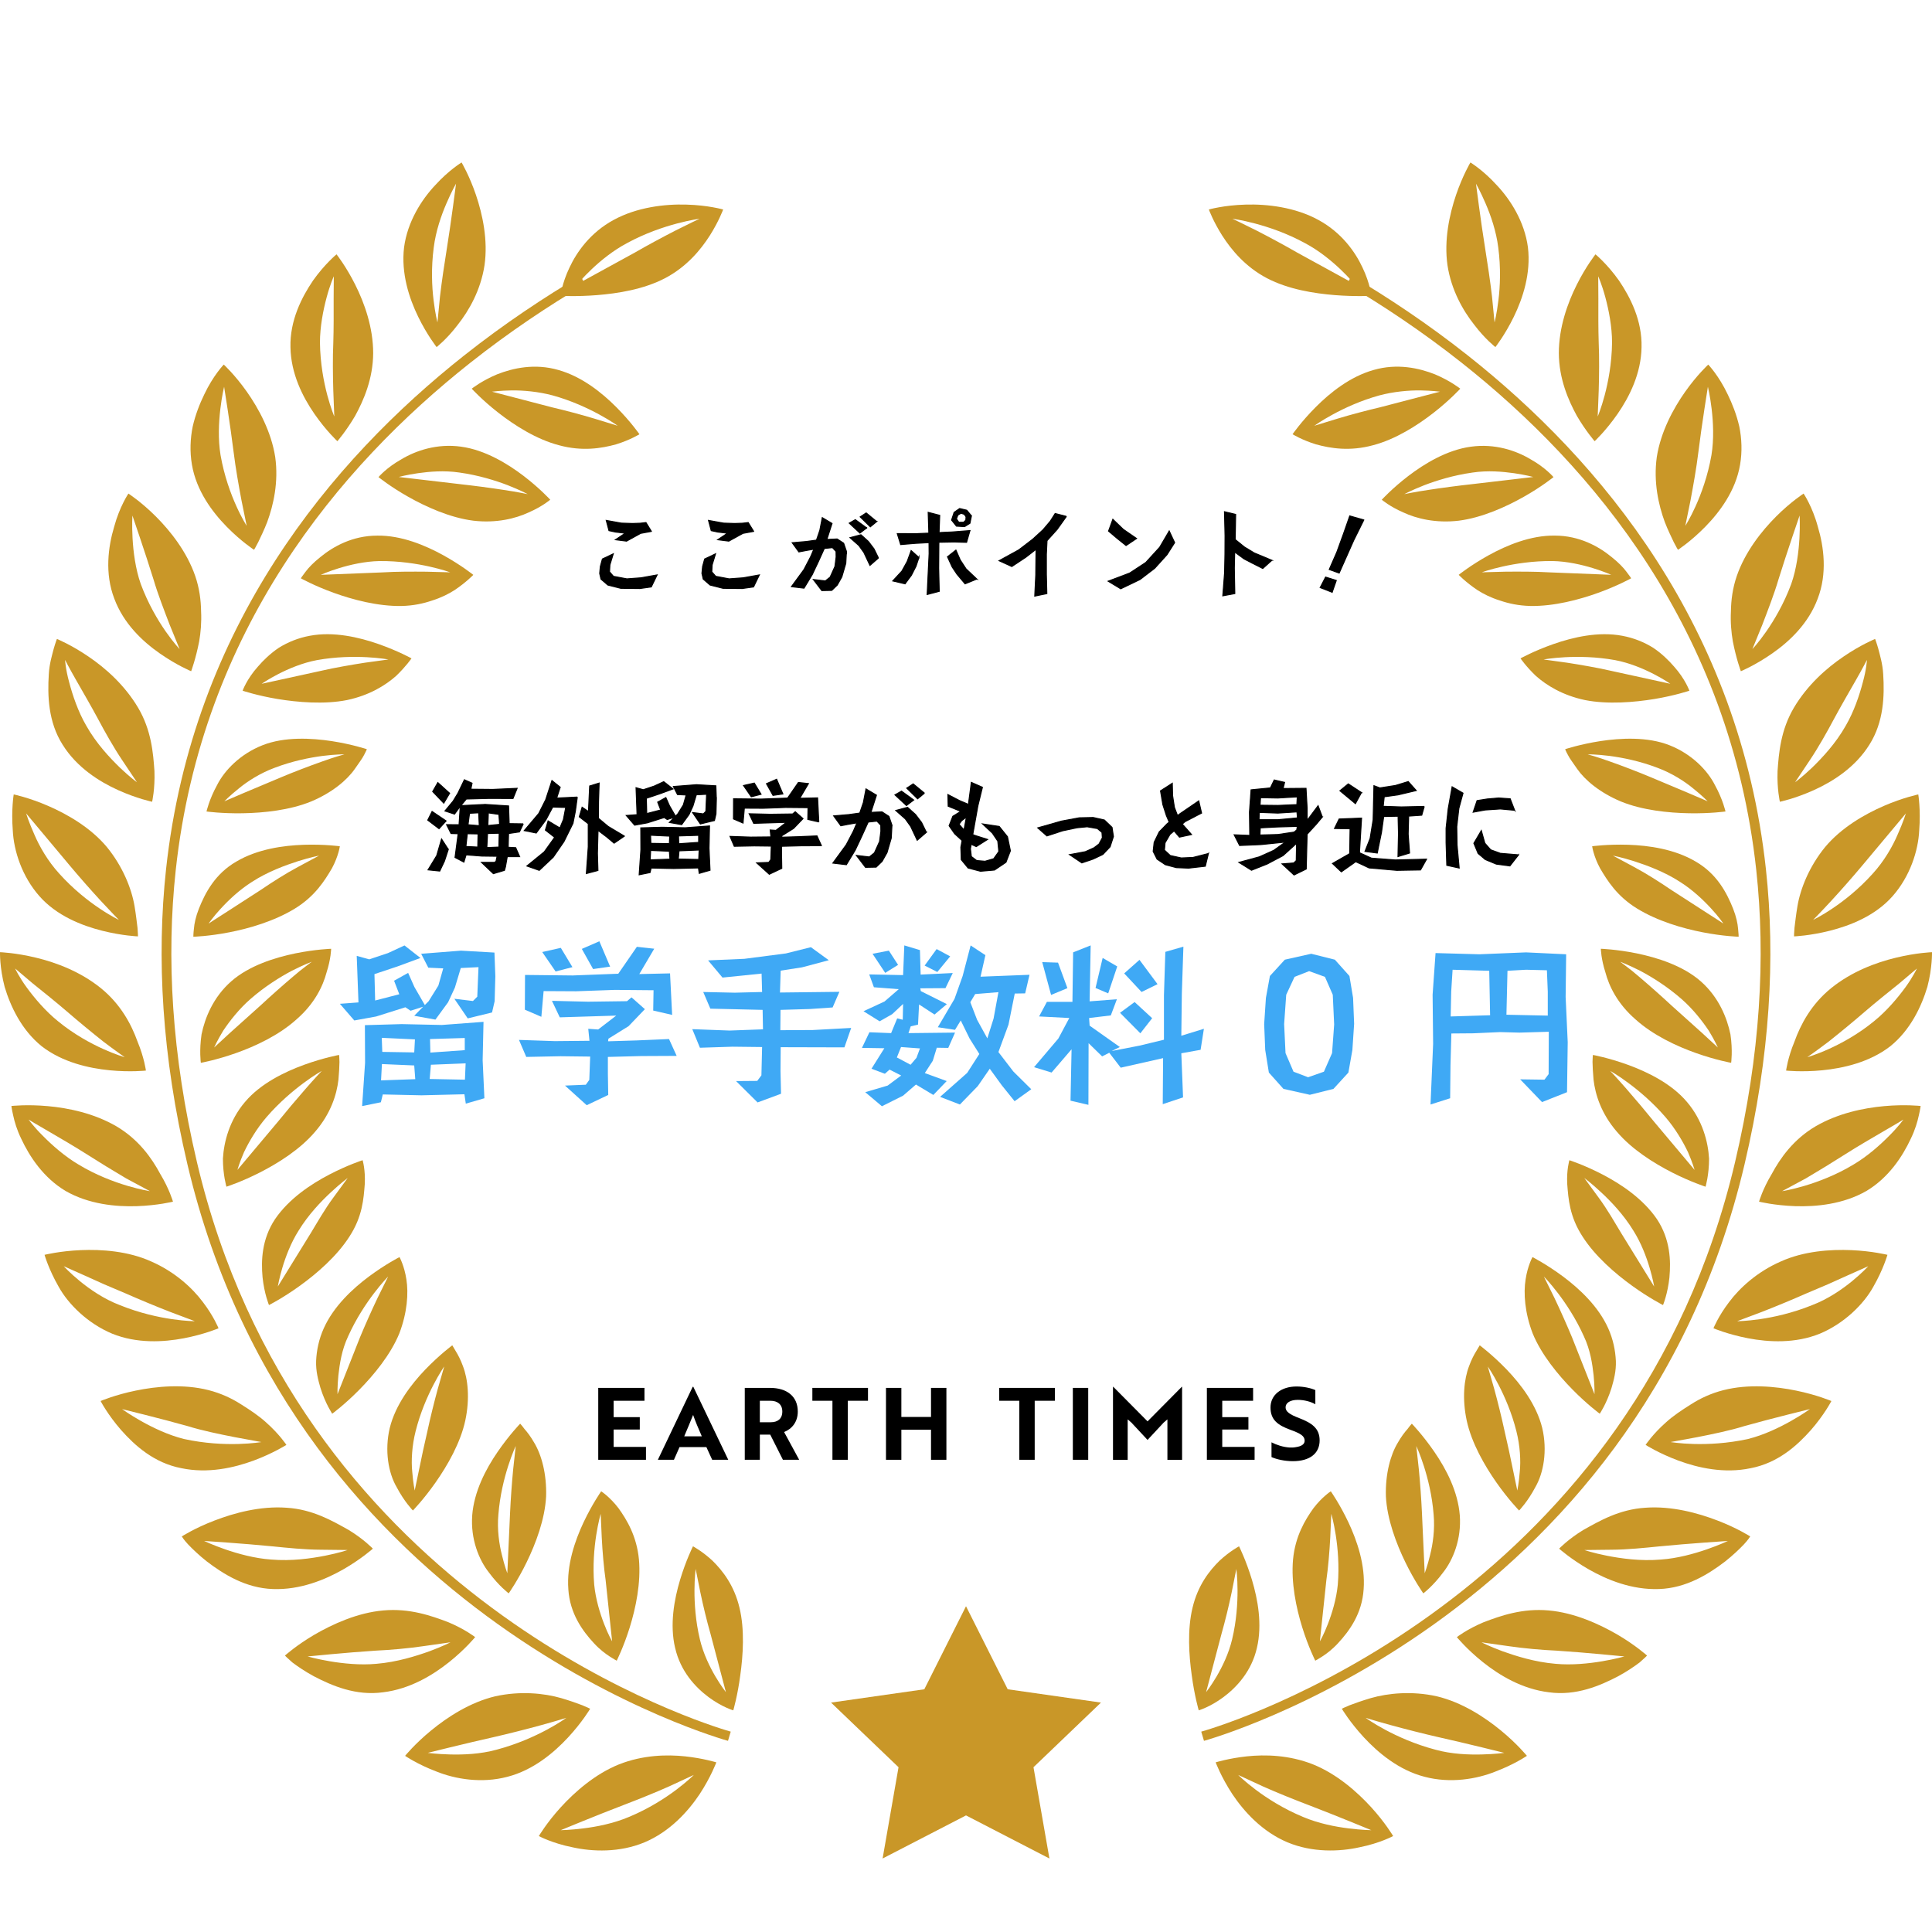<?xml version="1.0" encoding="UTF-8"?><svg id="a" xmlns="http://www.w3.org/2000/svg" width="1920" height="1920" xmlns:xlink="http://www.w3.org/1999/xlink" viewBox="0 0 1920 1920"><defs><style>.d{fill:none;}.e{fill:#c99728;}.f{fill:#3fa9f5;}.g{stroke:#000;stroke-miterlimit:10;}</style><clipPath id="b"><polyline class="d" points="2213 -1786.12 3857 -1786.12 3857 -620.12 2213 -620.12 2213 -1786.12"/></clipPath><clipPath id="c"><polyline class="d" points="2131.83 731.62 4808 731.62 4808 -3149.79 2131.83 -3149.79 2131.83 731.62"/></clipPath></defs><path class="e" d="M535.51,1824.65s7.78-13.22,21.73-28.55c13.84-15.18,34.09-33.12,58.01-42.72,23.86-9.39,47.61-9.84,65.69-7.93,17.95,1.94,30.94,5.96,30.94,5.96,0,0-5.3,14.38-16.61,31.64-11.56,17.29-29.61,37.22-54.69,47.81-24.87,10.41-51.9,9.36-71.7,4.94-20.2-4.01-33.37-11.15-33.37-11.15ZM557.18,1818.82s9.38-.13,22.52-1.78c13.08-1.6,29.96-4.86,45.42-11.42,19.51-8.11,35.71-18.53,47-27.02,11.17-8.42,17.38-14.67,17.38-14.67,0,0-10.62,4.92-24.35,11.28-14.06,6.3-31.2,13.15-44.62,18.28-27.07,10.32-63.34,25.34-63.34,25.34Z"/><path class="e" d="M670.9,1637.6c-5.45-23.13-.92-48.06,4.99-67.71,5.89-19.51,12.78-33.18,12.78-33.18,0,0,9.04,4.74,19.3,14.21,10.22,10.03,21.61,24.55,26.9,46.72,5.31,21.93,3.61,47.37.8,67.32-2.64,20.14-6.94,34.76-6.94,34.76,0,0-11.3-3.27-24.55-13.14-13.15-9.81-27.93-25.63-33.26-48.98ZM705.95,1623.18c-3.37-11.75-7.29-27.79-10.02-41.01-2.59-12.96-4.59-22.96-4.59-22.96,0,0-4.55,33.36,4.2,69.98,6.76,28.49,25.86,52.46,25.86,52.46,0,0-8.96-33.92-15.44-58.47Z"/><path class="e" d="M402.59,1744.93s9.7-11.97,25.9-25.24c16.17-13.29,38.71-28,63.68-33.93,24.7-5.47,48.49-3.11,65.58,1.82,8.52,2.51,15.73,5.09,20.82,7.03,5.05,2.03,7.92,3.54,7.92,3.54,0,0-7.8,13.22-21.91,28.46-14.08,15.2-34.75,32.59-60.29,39.14-25.66,6.8-51.8,2.31-70.46-5.19-18.92-7.13-31.24-15.62-31.24-15.62ZM425.06,1741.97s9.19,1.27,22.3,1.59c13.1.32,29.99-.28,46.13-4.74,20.51-5.43,37.81-13.33,49.99-19.85,12.11-6.48,19.32-11.79,19.32-11.79,0,0-10.93,3.42-25.38,7.35-14.44,3.97-32.62,8.57-46.47,11.73-28.01,6.25-65.89,15.72-65.89,15.72Z"/><path class="e" d="M564.81,1579.3c-1.81-23.84,6.49-48.07,15.11-66.39,8.66-18.32,17.53-30.87,17.53-30.87,0,0,8.56,5.48,17.22,16.79,8.41,11.7,18.07,27.84,20.3,50.89,2.08,23.27-3.11,48.13-9.14,67.55-6.03,19.42-12.94,33.1-12.94,33.1,0,0-2.73-1.39-6.96-4.17-4.27-2.74-9.96-7-15.63-13.15-11.35-12.2-23.99-29.5-25.51-53.75ZM601.88,1570.41c-1.76-12.08-3.2-28.81-3.87-42.34-.6-13.34-1.06-23.61-1.06-23.61,0,0-9.6,32.52-6.44,70.33,1.41,14.45,5.77,28.55,9.85,39.09,4.04,10.63,7.96,17.25,7.96,17.25,0,0-3.73-35.23-6.44-60.73Z"/><path class="e" d="M283.16,1645.3s11.47-10.33,29.38-20.81c17.8-10.35,42.74-21.84,68.47-24.05,25.9-2.35,47.59,5.23,64.51,11.69,16.53,6.9,26.68,14.83,26.68,14.83,0,0-9.71,11.93-25.88,24.85-16.17,12.92-38.91,26.75-65.6,29.96-27.07,3.77-50.89-6.55-69-16.01-8.94-4.88-16.19-9.88-21.2-13.66-4.75-4.09-7.35-6.8-7.35-6.8ZM305.66,1646.16s36.06,10.34,68.41,7.32c20.67-1.72,39.64-7.81,52.63-12.44,13.13-4.82,20.98-8.94,20.98-8.94,0,0-11.51,1.65-26.41,3.77-15.21,2.24-33.76,3.9-47.58,4.5-28.59,1.82-68.04,5.8-68.04,5.8Z"/><path class="e" d="M469.27,1505.94c1.85-23.69,13.48-45.99,25.25-63.08,11.66-16.97,22.41-28.02,22.41-28.02,0,0,1.74,1.78,4.2,5.17,2.79,3.12,6.39,7.78,9.83,13.86,7.16,11.89,12.42,30.85,11.76,53.16-1.15,22.79-10.34,47.03-19.31,65.45-8.96,18.44-17.88,30.98-17.88,30.98,0,0-9.76-7.34-19.52-20.58-10.15-12.79-18.45-33.43-16.72-56.95ZM506.93,1502.79c.58-12.65,1.76-29.31,3.05-42.55,1.44-13.09,2.54-23.2,2.54-23.2,0,0-14.29,30.23-17.24,68.19-1.36,15,.81,29.51,3.54,40.19,2.58,10.82,5.35,18.07,5.35,18.07,0,0,1.59-35.23,2.76-60.7Z"/><path class="e" d="M180.67,1526.89s13.02-8.37,32.37-15.74c19.58-7.58,45.9-14.69,71.73-12.78,26.22,1.63,45.68,13.19,61.61,22.01,15.32,9.32,24.16,18.66,24.16,18.66,0,0-11.47,10.32-29.51,20.65-18.04,10.29-42.78,20.49-69.85,19.49-27.06-.93-49.17-14.87-65.5-27.32-8.05-6.34-14.43-12.52-18.78-17.09-4.33-4.59-6.23-7.87-6.23-7.87ZM202.87,1531.38s34,16.22,66.46,18.46c20.56,1.79,40.17-1.13,53.88-3.81,13.79-2.74,22.21-5.63,22.21-5.63,0,0-11.66-.13-26.78-.31-15.57-.05-33.58-1.9-47.56-3.32-28.54-2.83-68.21-5.4-68.21-5.4Z"/><path class="e" d="M387.35,1419.03c5.72-23.02,21.17-43.26,35.29-57.99,14.37-14.89,26.83-24.08,26.83-24.08,0,0,1.23,2.09,3.35,5.65,2.18,3.5,4.92,8.57,7.25,15.06,4.92,12.78,7.04,32.05,2.3,54.16-4.79,22.14-17.71,44.62-29.49,61.41-11.78,16.83-22.55,27.88-22.55,27.88,0,0-8.51-8.68-16.11-23.16-8.19-13.96-12.23-36.25-6.88-58.94ZM424.86,1421.77c2.67-12.39,6.65-28.6,10.16-41.4,3.63-12.63,6.43-22.38,6.43-22.38,0,0-19.18,27.44-28.42,64.37-3.67,14.45-4.48,29.55-3.34,40.33.85,11.01,2.44,18.57,2.44,18.57,0,0,1.81-8.63,4.26-20.37,2.36-11.65,5.42-26.2,8.48-39.13Z"/><path class="e" d="M99.98,1392.31s14.27-6.11,34.89-10.34c20.61-4.26,47.51-6.8,72.37-.48,12.43,3.17,23.19,8.25,32.33,14.13,9.26,5.78,18.05,11.73,24.62,17.73,13.39,11.8,20.42,22.56,20.42,22.56,0,0-13.03,8.33-32.5,15.57-19.47,7.2-45.49,13.17-71.91,7.58-27.09-5.16-46.34-22.61-59.86-37.91-13.43-15.37-20.37-28.85-20.37-28.85ZM121.3,1400.34s30.25,21.94,61.51,29.71c41.78,9.17,76.95,3.05,76.95,3.05,0,0-11.43-2.11-26.24-4.82-14.9-2.89-33.75-6.85-46.66-10.93-27.29-7.67-65.56-17-65.56-17Z"/><path class="e" d="M321.75,1320.09c9.79-21.91,28.69-39.44,45.06-51.64,16.41-12.16,30.2-19.17,30.2-19.17,0,0,4.8,8.52,6.86,22.2,2.18,13.63.88,33.04-7.05,53.7-8.63,21.04-25.22,41.18-39.71,55.87-14.47,14.72-26.95,23.88-26.95,23.88,0,0-6.81-10.01-11.69-25.62-2.29-7.87-4.7-16.75-4.31-26.98.49-10.31,2.67-21.31,7.58-32.24ZM357.69,1329.19c4.91-11.85,11.78-27.3,17.59-39.43,5.9-11.94,10.45-21.16,10.45-21.16,0,0-23.81,24.02-39.65,59.18-6.61,13.96-8.52,27.85-9.79,38.99-1.12,11.04-.88,18.77-.88,18.77,0,0,12.93-32.69,22.29-56.35Z"/><path class="e" d="M44.28,1247.03s15.04-3.77,35.85-4.66c20.81-.91,47.37.92,70.18,11.28,23.38,10.2,40.88,26.3,51.4,40.43,10.72,14.04,15.47,25.95,15.47,25.95,0,0-14.23,6.06-34.49,9.94-20.28,3.86-46.67,5.38-71.25-4.6-24.09-10.06-43.57-29.24-53.13-46.62-9.98-17.32-14.03-31.72-14.03-31.72ZM63.37,1258.36s24.18,26.71,55.89,38.72c39.34,15.91,74.38,15.91,74.38,15.91,0,0-10.69-4.01-24.54-9.23-13.91-5.41-31.21-12.6-44.19-18.35-6.68-2.85-14.02-5.96-21.27-9.02-6.83-3.06-13.59-6.1-19.53-8.79-11.95-5.32-20.73-9.24-20.73-9.24Z"/><path class="e" d="M273.32,1211.58c13.86-20.32,35.67-34.8,53.98-44.34,18.32-9.52,33.06-14.25,33.06-14.25,0,0,2.91,9.51,2.14,23.78-1.13,14.46-2.24,32.12-15.14,51.97-12.48,19.61-32.45,36.86-49.33,49.03-16.87,12.21-30.72,19.19-30.72,19.19,0,0-4.66-11.16-6.38-27.58-1.49-16.47-.9-37.73,12.4-57.81ZM308.5,1226.05c6.56-10.86,14.24-24.35,22.68-35.76,8.12-11.09,14.37-19.63,14.37-19.63,0,0-6.96,5.12-16.73,14.23-9.92,9.19-22.46,22.37-32.03,38.02-15.57,24.54-20.69,55.6-20.69,55.6,0,0,18.79-30.44,32.38-52.46Z"/><path class="e" d="M11.31,1099.12s15.39-1.74,36.05.13c20.67,1.83,46.27,7.17,68.5,20.16,22.06,13.06,35.06,31.73,43.37,47.19,9.22,15.28,12.67,27.61,12.67,27.61,0,0-15.04,3.75-35.9,4.47-20.75.69-47.8-1.84-70.84-15.12-22.03-13.14-35.88-34.3-44.12-52-4.28-8.79-6.63-16.94-7.9-22.89-1.37-5.92-1.82-9.54-1.82-9.54ZM28.43,1112.63s5.14,7.27,14.34,16.32c9.03,9.14,21.51,20.22,35.31,28.38,34.76,21.03,70.89,26.43,70.89,26.43,0,0-10.26-5.52-23.56-12.66-12.56-7.39-28.07-16.89-39.64-24.3-11.93-7.59-26.33-15.97-37.76-22.62-11.55-6.57-19.57-11.55-19.57-11.55Z"/><path class="e" d="M243.51,1095.09c15.36-18.25,39.31-29.85,58.74-36.92,19.47-7.05,34.72-9.79,34.72-9.79,0,0,.36,2.57.39,6.91-.09,4.33-.34,10.48-1.02,17.75-1.71,14.52-7.44,33.43-23.16,51.63-14.89,17.58-36.61,31.21-55.03,40.59-18.36,9.35-33.12,14.07-33.12,14.07,0,0-3.5-11.61-3.49-27.91.93-16.57,6.43-38.12,21.96-56.34ZM275.71,1115.32c8.06-9.99,19-22.98,27.96-33.21,8.9-10.25,16.09-17.83,16.09-17.83,0,0-7.66,4.22-18.1,12.04-10.53,7.81-24.21,19.29-36.81,33.89-9.78,11.34-17.53,24.61-22.42,34.93-4.4,10.12-6.51,17.51-6.51,17.51,0,0,23.09-27.47,39.78-47.33Z"/><path class="e" d="M.01,946.28s15.47.52,35.63,5.42c20.41,4.86,44.47,14.05,64.47,30.2,20.04,16.18,30.58,36.55,36.5,53.04,6.81,16.33,8.39,28.99,8.39,28.99,0,0-15.39,1.72-36.05-.3-20.57-2.05-46.88-7.84-67.58-23.93-20.1-16.26-30.99-39.74-36.75-58.93C-.44,961.38.01,946.28.01,946.28ZM15.04,962.5s3.77,8.21,11.44,18.74c7.7,10.54,18.59,23.51,31.16,33.64,31.75,26.08,66.29,35.74,66.29,35.74,0,0-9.43-6.54-21.28-15.54-11.45-9.06-25.55-20.72-36.01-29.78-10.8-9.3-23.91-19.79-34.33-28.16-9.94-8.43-17.27-14.64-17.27-14.64Z"/><path class="e" d="M229.73,975.29c17.9-15.78,43.71-23.69,63.68-27.82,20.21-4.1,35.67-4.58,35.67-4.58,0,0-.14,9.88-4.52,23.43-3.62,13.66-11.86,31.05-29.9,46.73-17.4,15.7-40.76,26.66-60.33,33.55-19.47,6.9-34.74,9.62-34.74,9.62,0,0-1.72-12.04.71-28.34,3.37-16.33,11.56-36.84,29.42-52.58ZM258.86,999.26c9.34-8.69,21.9-19.87,32.15-28.55,5-4.37,9.75-8.11,13.29-10.74,3.47-2.61,5.57-4.2,5.57-4.2,0,0-8.12,3-20.05,9.08-11.54,6.12-26.58,15.42-41,28.03-11.25,9.83-20.58,21.8-27.01,31.42-5.83,9.56-9.01,16.69-9.01,16.69,0,0,6.55-6.05,15.48-14.27,9.2-8.25,20.81-18.68,30.57-27.46Z"/><path class="e" d="M13.63,789.49s15.11,3.11,34.2,11.4c19.1,8.27,42.21,21.54,58.38,40.88,15.82,19.37,24.56,41.35,27.49,58.68,1.46,8.67,2.26,16.17,2.95,21.54.5,5.36.45,8.57.45,8.57,0,0-15.46-.54-35.6-5.62-20.2-5.09-45.21-14.86-62.4-34.43-17.21-19.53-25.47-44.99-26.4-65.42-1.61-20.45.93-35.61.93-35.61ZM25.95,808.35s2.77,8.88,8.11,20.79c5.05,11.94,13.6,26.77,24.71,38.92,13.98,15.62,28.81,27.15,40.14,34.74,11.26,7.61,19.23,11.37,19.23,11.37,0,0-7.85-7.95-17.87-18.81-9.99-10.82-22.21-24.74-31.2-35.51-18.1-21.63-43.11-51.5-43.11-51.5Z"/><path class="e" d="M234.89,856.2c21-12.41,46.67-16,67.13-16.67,20.44-.65,35.71,1.48,35.71,1.48,0,0-1.25,9.59-7.81,21.83-7.17,12.12-16.72,27.76-36.94,40.14-20.24,12.38-45.04,19.65-65.17,23.55-20.2,3.95-35.67,4.4-35.67,4.4,0,0-.01-3.02.57-8.01.39-4.99,1.81-11.96,4.89-19.75,6.18-15.53,15.93-34.65,37.28-46.97ZM259.55,884.12c10.35-7.05,24.23-15.97,36.5-22.5,11.89-6.38,21.07-11.32,21.07-11.32,0,0-8.4,1.58-20.99,5.55-12.37,3.99-29.97,10.34-45.6,20.48-12.47,7.82-23.33,18.14-31.07,26.59-7.83,8.43-12.14,14.95-12.14,14.95,0,0,7.4-4.97,17.96-11.62,10.31-6.66,23.34-15.06,34.28-22.13Z"/><path class="e" d="M56.55,634.97s14.23,5.81,31.25,17.44c17.32,11.7,36.27,28.65,49.49,50.99,13.14,22.31,14.96,44.98,16.2,62.98.64,17.81-2.32,30.41-2.32,30.41,0,0-15.09-3.13-33.78-11.58-18.71-8.47-41.03-22.45-55.15-45.11-14.44-22.67-15.07-49.16-13.75-70,.57-10.46,3.28-19.06,4.87-25.32,1.77-6.19,3.19-9.81,3.19-9.81ZM64.67,655.83s.47,9.15,4.06,22.11c3.37,12.92,8.84,29.2,16.97,43.19,10.04,17.85,23.58,32.09,33.33,41.61,9.96,9.53,17.06,14.64,17.06,14.64,0,0-6.36-9.52-14.61-21.85-8.48-12.62-17.41-28.47-23.89-40.73-6.76-12.58-15.24-27.19-21.91-38.87-6.69-11.68-11.01-20.1-11.01-20.1Z"/><path class="e" d="M260.82,740.63c21.9-8.71,48.91-7.15,68.9-4.12,20.28,3.16,34.85,8.03,34.85,8.03,0,0-.83,2.25-2.79,5.8-1.78,3.62-5.43,8.28-9.18,13.82-7.68,11.03-22.37,23.5-43.32,32.31-21.24,8.71-47.35,11.4-68.04,11.74-20.72.38-36.02-1.76-36.02-1.76,0,0,2.58-11.85,10.55-26.33,7.35-14.59,23.08-30.86,45.05-39.49ZM279.77,772.28c11.78-4.94,27.42-10.96,39.95-15.37,12.33-4.52,22.54-7.25,22.54-7.25,0,0-8.75-.09-21.68,1.56-12.8,1.68-30.11,5.07-48.01,11.93-14.14,5.28-26.83,13.42-35.36,20.52-8.79,7-14.26,12.65-14.26,12.65,0,0,8.25-3.53,19.5-8.35,11.22-4.71,25.4-10.68,37.31-15.68Z"/><path class="e" d="M127.61,490.51s12.84,8.29,27.32,22.79c14.36,14.37,30.78,35.02,39.12,59.24,4.13,12.08,5.6,23.8,5.78,34.75.57,11.14-.37,21.41-1.91,30.19-3.39,17.43-7.95,29.58-7.95,29.58,0,0-14.2-5.84-31.13-17.66-17.14-11.93-36.01-29.63-45.25-54.47-9.64-25.02-6.12-51.47-.17-71.36,5.46-20.24,14.2-33.06,14.2-33.06ZM131.59,512.34s-2.37,37.68,8.3,68.03c14.75,39.71,38.59,64.67,38.59,64.67,0,0-4.28-10.49-9.82-24.07-5.29-13.73-12.14-31.51-15.94-44.62-8.35-26.92-21.13-64-21.13-64Z"/><path class="e" d="M308.05,631.79c23.52-4.39,48.7,1.45,68.19,8.28,19.33,6.78,32.7,14.22,32.7,14.22,0,0-5.5,8.08-15.33,17.47-10.36,9.17-26.32,19.22-48.67,23.94-22.72,4.52-49.17,2.23-69.09-1.04-20.18-3.34-34.73-8.24-34.73-8.24,0,0,4.01-11.48,15.23-24,5.42-6.3,12.3-12.96,20.67-18.62,8.78-5.47,19.25-9.87,31.04-12.01ZM320.38,666.35c12.23-2.81,29.14-5.72,42.33-7.77,13.14-1.8,23.28-3.2,23.28-3.2,0,0-32.93-6.2-70.98.63-29.02,5.45-55.01,23.55-55.01,23.55,0,0,35.04-7.66,60.39-13.2Z"/><path class="e" d="M222.38,362.31s11.2,10.32,22.95,27.02c11.71,16.61,24.22,39.6,28.17,64.83,3.48,24.87-1.75,47.68-7.9,64.5-3.2,8.31-6.64,15.12-8.95,20.08-2.45,4.9-4.2,7.64-4.2,7.64,0,0-12.84-8.31-27.18-22.96-14.45-14.75-30.21-35.92-34.54-61.67-2.22-12.91-1.66-25.94.78-37.9,2.68-11.73,6.97-22.61,11.47-31.85,8.82-18.74,19.39-29.71,19.39-29.71ZM222.72,384.34s-8.79,36.23-3.54,67.97c7.25,41.42,25.97,70.26,25.97,70.26,0,0-2.25-11.07-5.18-25.38-2.72-14.43-5.97-32.94-7.62-46.6-3.44-27.85-9.63-66.25-9.63-66.25Z"/><path class="e" d="M374.85,532.29c23.96-.36,47.83,9.64,65.8,19.56,17.86,9.88,29.72,19.45,29.72,19.45,0,0-6.99,7.35-18.58,15.12-5.93,3.8-13.37,7.57-22.33,10.37-8.66,2.97-18.6,5.16-30.32,5.43-23.53.42-48.5-6.22-67.58-13.11-19.22-6.94-32.59-14.4-32.59-14.4,0,0,1.59-2.59,4.73-6.57,3-4.08,8.02-9.25,14.61-14.48,12.9-10.61,32.13-21.34,56.54-21.36ZM380.65,568.81c12.4-.79,29.72-.79,43.11-.66,13.34.34,23.64.62,23.64.62,0,0-31.48-11.52-70.19-11.2-29.42.55-58.45,13.7-58.45,13.7,0,0,35.91-1.41,61.89-2.45Z"/><path class="e" d="M334.44,252.75s9.45,11.89,18.59,30.18c9.24,18.41,17.83,42.6,17.83,68.08-.16,25.34-9.34,46.6-17.97,62.35-9.01,15.31-17.62,25.1-17.62,25.1,0,0-11.17-10.35-22.82-27.18-11.73-16.96-23.39-40.09-23.79-66.26-.65-26.48,11.1-49.54,22.5-66.33,11.68-16.42,23.29-25.95,23.29-25.95ZM331.72,274.59s-3.69,8.18-7.07,20.8c-3.4,12.6-6.69,29.16-6.68,45.12.55,41.69,14.26,73.38,14.26,73.38,0,0-.44-11.29-1.01-25.91-.44-14.76-.62-33.37,0-46.91.47-14.11.4-30.74.36-43.97.08-12.98.15-22.51.15-22.51Z"/><path class="e" d="M458.26,443.91c23.77,3.22,46.24,16.93,62.22,29.14,16.1,12.33,26.34,23.57,26.34,23.57,0,0-7.9,6.77-21.32,12.58-13.04,6.13-32.3,10.93-55.19,8.24-23.22-2.96-47.03-13.8-64.6-23.72-17.71-9.98-29.56-19.58-29.56-19.58,0,0,7.92-9.43,22.73-17.69,14.34-8.64,35.51-15.89,59.39-12.55ZM457.83,481.23c12.77,1.39,29.57,3.6,42.91,5.67,13.24,1.96,23.71,4.16,23.71,4.16,0,0-7.5-4.02-19.85-8.86-12.12-4.65-29.01-9.96-48.11-12.61-15.07-2.25-29.73-.93-41.14.67-11.36,1.64-19.07,3.75-19.07,3.75,0,0,35.7,4.2,61.55,7.21Z"/><path class="e" d="M458.72,161.46s7.76,13.04,14.3,32.33c6.52,19.23,12.09,44.87,8.48,69.85-3.79,24.77-15.47,45.08-26.52,59.03-10.78,14.27-21.08,22.25-21.08,22.25,0,0-9.43-11.89-18.33-30.14-8.88-18.25-17.11-42.96-14.01-69,3.38-25.51,17.42-47.46,31.05-61.86,13.43-14.81,26.11-22.46,26.11-22.46ZM453.19,182.54s-4.52,7.91-9.57,19.73c-5.1,11.74-10.57,27.56-12.56,43.62-2.69,20.4-1.87,38.88-.16,52.56,1.63,13.56,3.83,21.94,3.83,21.94,0,0,1.12-11.32,2.56-25.98,1.7-14.62,4.37-32.57,6.6-46.23,4.5-27.85,9.31-65.64,9.31-65.64Z"/><path class="e" d="M554.88,367.67c23.3,6.53,43.31,22.57,57.68,37.02,14.3,14.37,22.91,26.85,22.91,26.85,0,0-9.03,5.66-23.17,10.03-14.46,4.04-33.78,7.2-56.74.92-22.5-5.86-44.33-19.83-60.42-32.4-16.09-12.56-26.33-23.81-26.33-23.81,0,0,9.66-7.78,25.22-14.29,15.78-6.21,37.4-11.07,60.85-4.31ZM548.99,404.89c12.31,2.88,28.65,7.18,41.86,11.18,13,3.98,23.02,7.06,23.02,7.06,0,0-27.51-19.91-64.57-30.16-14.33-3.84-29.63-5.15-41.06-4.98-11.39.17-19.28,1.26-19.28,1.26,0,0,34.83,9.09,60.02,15.64Z"/><path class="e" d="M609.79,218.58c23.09-12.64,50.83-15.9,72.25-15.25,21.51.55,36.63,4.86,36.63,4.86,0,0-4.24,11.65-13.25,25.88-9.1,14.22-22.97,31.06-44.42,42.36-21.48,11.23-47.03,15.17-67.68,16.86-20.64,1.62-36.23.69-36.23.69,0,0,1.36-12.36,8.79-27.92,7.29-15.67,20.79-34.91,43.91-47.48ZM631.06,250.91c11.65-6.76,27.57-15.34,40.69-22.04,13.16-6.66,23.49-11.47,23.49-11.47,0,0-35.95,4.54-72.02,24.15-28.33,15.03-49.03,40.53-49.03,40.53,0,0,32.48-17.8,56.86-31.17Z"/><path class="e" d="M726.21,1720.88s-1.58-.43-4.68-1.39c-23.3-7.14-130.07-42.94-243.26-129.62-113.21-86.7-232.83-224.09-282.53-434.87-25.33-107.43-30.47-203.95-21.08-290.41,25.9-238.35,162.25-400.75,292.45-503.85,39.8-31.51,78.97-57.38,114.22-78.2-1.47-2.81-2.96-5.61-4.23-8.51-35.75,21.08-75.54,47.35-116,79.37-131.47,104.04-269.83,268.76-296.06,510.33-9.51,87.57-4.28,185.19,21.27,293.55,53.6,227.43,187.94,370.73,308.72,456.97,120.8,86.26,228.09,115.67,228.45,115.78l2.72-9.14h0Z"/><path class="e" d="M1351.12,1835.8c-19.8,4.42-46.82,5.47-71.7-4.94-25.09-10.6-43.13-30.52-54.69-47.81-11.31-17.26-16.61-31.64-16.61-31.64,0,0,13-4.02,30.94-5.96,18.08-1.91,41.84-1.46,65.69,7.93,23.92,9.61,44.17,27.54,58.01,42.72,13.94,15.32,21.73,28.55,21.73,28.55,0,0-13.17,7.15-33.37,11.15ZM1299.48,1793.49c-13.42-5.13-30.56-11.98-44.62-18.28-13.73-6.36-24.35-11.28-24.35-11.28,0,0,6.21,6.25,17.38,14.67,11.29,8.49,27.49,18.91,47,27.02,15.46,6.56,32.34,9.82,45.41,11.42,13.14,1.65,22.52,1.78,22.52,1.78,0,0-36.27-15.01-63.34-25.34Z"/><path class="e" d="M1215.84,1686.58c-13.25,9.87-24.55,13.14-24.55,13.14,0,0-4.3-14.62-6.94-34.76-2.81-19.96-4.51-45.4.8-67.32,5.29-22.17,16.67-36.7,26.9-46.72,10.26-9.47,19.3-14.21,19.3-14.21,0,0,6.89,13.68,12.78,33.18,5.91,19.65,10.43,44.58,4.99,67.71-5.33,23.35-20.12,39.17-33.26,48.98ZM1198.61,1681.65s19.1-23.97,25.85-52.46c8.76-36.62,4.21-69.98,4.21-69.98,0,0-2,10-4.59,22.96-2.73,13.21-6.66,29.26-10.02,41.01-6.49,24.55-15.44,58.47-15.44,58.47Z"/><path class="e" d="M1486.17,1760.55c-18.67,7.5-44.8,12-70.46,5.19-25.54-6.55-46.21-23.94-60.29-39.14-14.1-15.23-21.91-28.46-21.91-28.46,0,0,2.87-1.51,7.92-3.54,5.09-1.94,12.3-4.51,20.82-7.03,17.09-4.93,40.88-7.3,65.58-1.82,24.98,5.93,47.51,20.64,63.68,33.93,16.2,13.27,25.9,25.24,25.9,25.24,0,0-12.33,8.49-31.24,15.62ZM1429.04,1726.26c-13.86-3.17-32.04-7.76-46.47-11.73-14.45-3.93-25.38-7.35-25.38-7.35,0,0,7.21,5.32,19.32,11.79,12.17,6.53,29.48,14.43,49.99,19.85,16.14,4.47,33.03,5.07,46.13,4.74,13.12-.32,22.3-1.59,22.3-1.59,0,0-37.89-9.47-65.89-15.72Z"/><path class="e" d="M1329.68,1633.05c-5.66,6.14-11.36,10.41-15.63,13.15-4.23,2.79-6.96,4.17-6.96,4.17,0,0-6.91-13.68-12.94-33.1-6.03-19.42-11.22-44.28-9.14-67.55,2.23-23.04,11.89-39.18,20.3-50.89,8.66-11.32,17.22-16.79,17.22-16.79,0,0,8.87,12.55,17.53,30.87,8.62,18.33,16.92,42.55,15.11,66.39-1.52,24.25-14.15,41.55-25.51,53.75ZM1311.68,1631.13s3.92-6.62,7.96-17.25c4.08-10.55,8.45-24.64,9.85-39.09,3.15-37.81-6.45-70.33-6.45-70.33,0,0-.46,10.27-1.06,23.61-.67,13.53-2.11,30.26-3.87,42.34-2.71,25.49-6.44,60.73-6.44,60.73Z"/><path class="e" d="M1629.48,1652.1c-5.01,3.77-12.25,8.78-21.2,13.66-18.11,9.46-41.93,19.78-69,16.01-26.69-3.21-49.44-17.04-65.6-29.96-16.17-12.92-25.88-24.85-25.88-24.85,0,0,10.15-7.93,26.68-14.83,16.92-6.46,38.61-14.04,64.51-11.69,25.73,2.21,50.67,13.7,68.47,24.05,17.91,10.47,29.38,20.81,29.38,20.81,0,0-2.6,2.71-7.35,6.8ZM1546.31,1640.37c-13.82-.6-32.37-2.26-47.58-4.5-14.9-2.12-26.41-3.77-26.41-3.77,0,0,7.86,4.12,20.98,8.94,12.99,4.63,31.96,10.72,52.63,12.44,32.36,3.02,68.41-7.32,68.41-7.32,0,0-39.45-3.98-68.04-5.8Z"/><path class="e" d="M1434,1562.89c-9.76,13.24-19.52,20.58-19.52,20.58,0,0-8.92-12.54-17.88-30.98-8.98-18.42-18.16-42.66-19.31-65.45-.66-22.31,4.59-41.27,11.76-53.16,3.43-6.09,7.04-10.74,9.83-13.86,2.45-3.39,4.19-5.17,4.19-5.17,0,0,10.75,11.05,22.41,28.02,11.77,17.09,23.4,39.39,25.25,63.08,1.72,23.52-6.57,44.16-16.73,56.95ZM1415.84,1563.49s2.77-7.26,5.35-18.07c2.72-10.68,4.9-25.19,3.54-40.19-2.95-37.96-17.24-68.19-17.24-68.19,0,0,1.1,10.11,2.54,23.2,1.29,13.24,2.47,29.9,3.05,42.55,1.18,25.47,2.77,60.7,2.77,60.7Z"/><path class="e" d="M1733.1,1534.76c-4.35,4.57-10.73,10.74-18.78,17.09-16.33,12.45-38.45,26.39-65.5,27.32-27.07,1-51.81-9.2-69.85-19.49-18.05-10.33-29.51-20.65-29.51-20.65,0,0,8.84-9.34,24.16-18.66,15.93-8.81,35.38-20.37,61.61-22.01,25.83-1.92,52.15,5.2,71.73,12.78,19.35,7.38,32.37,15.74,32.37,15.74,0,0-1.9,3.28-6.23,7.87ZM1648.93,1536.78c-13.98,1.43-31.99,3.28-47.57,3.32-15.12.17-26.78.31-26.78.31,0,0,8.42,2.88,22.22,5.63,13.71,2.68,33.32,5.6,53.87,3.81,32.47-2.24,66.46-18.46,66.46-18.46,0,0-39.67,2.56-68.2,5.4Z"/><path class="e" d="M1525.77,1477.97c-7.6,14.48-16.11,23.16-16.11,23.16,0,0-10.77-11.05-22.55-27.88-11.77-16.79-24.69-39.27-29.49-61.41-4.73-22.11-2.62-41.38,2.3-54.16,2.33-6.49,5.07-11.57,7.25-15.06,2.11-3.56,3.35-5.65,3.35-5.65,0,0,12.46,9.18,26.83,24.08,14.13,14.73,29.57,34.97,35.29,57.99,5.35,22.69,1.3,44.98-6.88,58.94ZM1503.62,1460.9c2.45,11.74,4.26,20.37,4.26,20.37,0,0,1.59-7.56,2.44-18.57,1.14-10.78.34-25.87-3.34-40.33-9.24-36.94-28.43-64.37-28.43-64.37,0,0,2.8,9.75,6.43,22.38,3.51,12.79,7.49,29.01,10.16,41.4,3.05,12.93,6.11,27.48,8.48,39.13Z"/><path class="e" d="M1799.65,1421.17c-13.52,15.3-32.77,32.75-59.86,37.91-26.42,5.58-52.44-.39-71.91-7.58-19.47-7.24-32.5-15.57-32.5-15.57,0,0,7.04-10.76,20.42-22.56,6.57-6,15.36-11.95,24.62-17.73,9.14-5.88,19.9-10.97,32.33-14.13,24.86-6.32,51.76-3.78,72.37.48,20.62,4.23,34.89,10.34,34.89,10.34,0,0-6.93,13.49-20.36,28.85ZM1733.14,1417.34c-12.92,4.09-31.76,8.04-46.66,10.93-14.81,2.71-26.23,4.82-26.23,4.82,0,0,35.17,6.12,76.95-3.05,31.26-7.78,61.51-29.71,61.51-29.71,0,0-38.27,9.33-65.56,17Z"/><path class="e" d="M1605.83,1352.34c.39,10.23-2.02,19.11-4.31,26.98-4.88,15.61-11.7,25.62-11.7,25.62,0,0-12.48-9.16-26.94-23.88-14.48-14.7-31.07-34.83-39.71-55.87-7.93-20.66-9.22-40.07-7.05-53.7,2.06-13.68,6.85-22.2,6.85-22.2,0,0,13.8,7.01,30.2,19.17,16.37,12.2,35.28,29.73,45.07,51.64,4.9,10.94,7.08,21.93,7.58,32.24ZM1584.6,1385.54s.24-7.73-.88-18.77c-1.27-11.14-3.17-25.03-9.79-38.99-15.83-35.16-39.65-59.18-39.65-59.18,0,0,4.54,9.22,10.45,21.16,5.81,12.14,12.68,27.59,17.59,39.43,9.35,23.66,22.29,56.35,22.29,56.35Z"/><path class="e" d="M1861.69,1278.76c-9.56,17.38-29.04,36.56-53.13,46.62-24.58,9.98-50.97,8.46-71.25,4.6-20.26-3.89-34.49-9.94-34.49-9.94,0,0,4.75-11.91,15.47-25.95,10.52-14.13,28.02-30.23,51.4-40.43,22.81-10.36,49.37-12.19,70.18-11.28,20.81.89,35.85,4.66,35.85,4.66,0,0-4.05,14.4-14.03,31.72ZM1835.9,1267.59c-5.94,2.69-12.7,5.73-19.53,8.79-7.25,3.07-14.58,6.18-21.27,9.02-12.98,5.75-30.28,12.94-44.19,18.35-13.86,5.22-24.54,9.23-24.54,9.23,0,0,35.04,0,74.38-15.91,31.71-12.01,55.89-38.72,55.89-38.72,0,0-8.78,3.91-20.73,9.24Z"/><path class="e" d="M1659.08,1269.39c-1.72,16.42-6.39,27.58-6.39,27.58,0,0-13.85-6.99-30.72-19.19-16.88-12.17-36.85-29.42-49.33-49.03-12.9-19.85-14-37.51-15.14-51.97-.77-14.27,2.13-23.78,2.13-23.78,0,0,14.75,4.72,33.06,14.25,18.3,9.54,40.11,24.02,53.97,44.34,13.31,20.08,13.89,41.34,12.4,57.81ZM1643.88,1278.51s-5.12-31.05-20.69-55.6c-9.56-15.65-22.1-28.83-32.02-38.02-9.76-9.11-16.73-14.23-16.73-14.23,0,0,6.25,8.54,14.37,19.63,8.44,11.41,16.12,24.91,22.68,35.76,13.59,22.02,32.38,52.46,32.38,52.46Z"/><path class="e" d="M1906.87,1108.66c-1.27,5.95-3.62,14.1-7.9,22.89-8.23,17.71-22.08,38.87-44.11,52-23.04,13.28-50.09,15.81-70.84,15.12-20.87-.72-35.9-4.47-35.9-4.47,0,0,3.45-12.33,12.67-27.61,8.31-15.46,21.31-34.12,43.37-47.19,22.22-12.98,47.83-18.33,68.5-20.16,20.66-1.87,36.05-.13,36.05-.13,0,0-.46,3.62-1.83,9.54ZM1872,1124.18c-11.42,6.65-25.83,15.03-37.76,22.62-11.57,7.41-27.08,16.91-39.64,24.3-13.3,7.14-23.56,12.66-23.56,12.66,0,0,36.12-5.41,70.89-26.43,13.8-8.15,26.28-19.24,35.31-28.38,9.19-9.06,14.33-16.32,14.33-16.32,0,0-8.02,4.98-19.57,11.55Z"/><path class="e" d="M1698.45,1151.43c0,16.3-3.49,27.91-3.49,27.91,0,0-14.76-4.72-33.12-14.07-18.42-9.38-40.14-23.01-55.03-40.59-15.72-18.2-21.45-37.11-23.16-51.63-.68-7.28-.93-13.42-1.02-17.75.02-4.34.39-6.91.39-6.91,0,0,15.25,2.74,34.72,9.79,19.43,7.07,43.38,18.67,58.74,36.92,15.53,18.22,21.04,39.77,21.96,56.34ZM1684.08,1162.65s-2.11-7.39-6.51-17.51c-4.89-10.32-12.64-23.58-22.42-34.93-12.6-14.61-26.27-26.08-36.81-33.89-10.44-7.82-18.1-12.04-18.1-12.04,0,0,7.19,7.58,16.09,17.83,8.96,10.23,19.9,23.22,27.96,33.21,16.69,19.86,39.78,47.33,39.78,47.33Z"/><path class="e" d="M1915.38,980.77c-5.76,19.19-16.65,42.67-36.75,58.93-20.69,16.09-47.01,21.88-67.57,23.93-20.67,2.02-36.05.3-36.05.3,0,0,1.58-12.66,8.39-28.99,5.92-16.49,16.46-36.86,36.5-53.04,20-16.15,44.06-25.34,64.47-30.2,20.16-4.9,35.63-5.42,35.63-5.42,0,0,.45,15.1-4.61,34.49ZM1887.7,977.14c-10.42,8.37-23.53,18.86-34.33,28.16-10.46,9.06-24.56,20.73-36.01,29.78-11.85,9-21.28,15.54-21.28,15.54,0,0,34.54-9.66,66.29-35.74,12.56-10.13,23.45-23.1,31.16-33.64,7.67-10.54,11.44-18.74,11.44-18.74,0,0-7.32,6.2-17.27,14.64Z"/><path class="e" d="M1719.69,1027.87c2.43,16.3.71,28.34.71,28.34,0,0-15.27-2.72-34.74-9.62-19.57-6.89-42.93-17.85-60.33-33.55-18.04-15.68-26.28-33.07-29.9-46.73-4.37-13.55-4.52-23.43-4.52-23.43,0,0,15.46.49,35.67,4.58,19.97,4.13,45.78,12.04,63.68,27.82,17.86,15.75,26.05,36.26,29.42,52.58ZM1691.71,1026.72c8.93,8.22,15.48,14.27,15.48,14.27,0,0-3.18-7.12-9.01-16.69-6.43-9.62-15.76-21.58-27.01-31.42-14.43-12.62-29.46-21.92-41-28.03-11.94-6.08-20.05-9.08-20.05-9.08,0,0,2.11,1.6,5.57,4.2,3.55,2.64,8.29,6.38,13.3,10.74,10.25,8.68,22.81,19.86,32.15,28.55,9.76,8.78,21.38,19.21,30.57,27.46Z"/><path class="e" d="M1907.3,825.1c-.93,20.43-9.19,45.89-26.4,65.42-17.19,19.57-42.2,29.34-62.4,34.43-20.14,5.08-35.6,5.62-35.6,5.62,0,0-.05-3.22.45-8.57.69-5.37,1.48-12.88,2.95-21.54,2.93-17.33,11.67-39.31,27.49-58.68,16.17-19.34,39.29-32.61,58.38-40.88,19.09-8.29,34.2-11.4,34.2-11.4,0,0,2.54,15.16.93,35.61ZM1850.95,859.85c-8.99,10.77-21.22,24.69-31.2,35.51-10.02,10.86-17.87,18.81-17.87,18.81,0,0,7.97-3.77,19.23-11.37,11.32-7.59,26.16-19.12,40.13-34.74,11.11-12.16,19.66-26.98,24.71-38.92,5.34-11.91,8.11-20.79,8.11-20.79,0,0-25.01,29.88-43.11,51.5Z"/><path class="e" d="M1722.39,903.16c3.08,7.79,4.5,14.75,4.89,19.75.58,5,.57,8.01.57,8.01,0,0-15.48-.45-35.67-4.4-20.13-3.9-44.93-11.17-65.17-23.55-20.22-12.38-29.76-28.02-36.93-40.14-6.56-12.24-7.81-21.83-7.81-21.83,0,0,15.27-2.12,35.71-1.48,20.46.66,46.13,4.26,67.13,16.67,21.35,12.32,31.1,31.43,37.28,46.97ZM1694.73,906.25c10.56,6.65,17.96,11.62,17.96,11.62,0,0-4.31-6.52-12.14-14.95-7.74-8.46-18.6-18.77-31.07-26.59-15.64-10.14-33.23-16.48-45.6-20.48-12.6-3.97-20.99-5.55-20.99-5.55,0,0,9.18,4.94,21.07,11.32,12.27,6.53,26.14,15.46,36.5,22.5,10.94,7.07,23.97,15.47,34.28,22.13Z"/><path class="e" d="M1866.64,644.78c1.59,6.26,4.3,14.86,4.87,25.32,1.32,20.84.69,47.33-13.75,70-14.12,22.66-36.44,36.64-55.15,45.11-18.7,8.45-33.78,11.58-33.78,11.58,0,0-2.96-12.6-2.32-30.41,1.25-18,3.07-40.67,16.2-62.98,13.23-22.34,32.18-39.29,49.5-50.99,17.02-11.63,31.25-17.44,31.25-17.44,0,0,1.42,3.61,3.19,9.81ZM1844.33,675.93c-6.67,11.68-15.15,26.29-21.91,38.87-6.48,12.25-15.41,28.1-23.89,40.73-8.25,12.32-14.61,21.85-14.61,21.85,0,0,7.1-5.1,17.06-14.64,9.75-9.52,23.29-23.76,33.33-41.61,8.13-13.99,13.6-30.27,16.97-43.19,3.6-12.96,4.06-22.11,4.06-22.11,0,0-4.31,8.42-11.01,20.1Z"/><path class="e" d="M1704.23,780.12c7.98,14.47,10.55,26.33,10.55,26.33,0,0-15.31,2.14-36.02,1.76-20.69-.34-46.8-3.02-68.04-11.74-20.95-8.81-35.65-21.28-43.33-32.31-3.75-5.54-7.4-10.2-9.18-13.82-1.96-3.55-2.79-5.8-2.79-5.8,0,0,14.57-4.87,34.85-8.03,19.99-3.04,46.99-4.59,68.9,4.12,21.97,8.63,37.71,24.91,45.05,39.49ZM1677.55,787.96c11.25,4.82,19.5,8.35,19.5,8.35,0,0-5.46-5.65-14.26-12.65-8.52-7.1-21.21-15.24-35.35-20.52-17.9-6.86-35.21-10.25-48.01-11.93-12.93-1.65-21.68-1.56-21.68-1.56,0,0,10.21,2.74,22.54,7.25,12.53,4.41,28.18,10.43,39.95,15.37,11.91,5,26.09,10.97,37.31,15.68Z"/><path class="e" d="M1806.59,523.57c5.95,19.89,9.47,46.34-.17,71.36-9.24,24.84-28.11,42.55-45.25,54.47-16.93,11.81-31.13,17.66-31.13,17.66,0,0-4.56-12.16-7.95-29.58-1.54-8.78-2.49-19.05-1.92-30.19.18-10.95,1.65-22.67,5.78-34.75,8.34-24.22,24.76-44.87,39.12-59.24,14.48-14.5,27.32-22.79,27.32-22.79,0,0,8.75,12.82,14.2,33.06ZM1767.28,576.34c-3.81,13.11-10.65,30.89-15.94,44.62-5.54,13.58-9.82,24.07-9.82,24.07,0,0,23.84-24.96,38.59-64.67,10.67-30.35,8.3-68.03,8.3-68.03,0,0-12.78,37.09-21.13,64Z"/><path class="e" d="M1642.99,643.8c8.37,5.66,15.25,12.32,20.67,18.62,11.21,12.52,15.23,24,15.23,24,0,0-14.55,4.91-34.73,8.24-19.92,3.27-46.38,5.56-69.1,1.04-22.34-4.72-38.31-14.77-48.67-23.94-9.83-9.38-15.33-17.47-15.33-17.47,0,0,13.37-7.45,32.7-14.22,19.5-6.83,44.67-12.67,68.19-8.28,11.79,2.14,22.26,6.54,31.04,12.01ZM1660.01,679.56s-26-18.1-55.01-23.55c-38.06-6.82-70.98-.63-70.98-.63,0,0,10.14,1.4,23.28,3.2,13.19,2.05,30.1,4.96,42.33,7.77,25.35,5.54,60.39,13.2,60.39,13.2Z"/><path class="e" d="M1717.01,392.02c4.51,9.24,8.8,20.12,11.48,31.85,2.44,11.96,3,24.99.78,37.9-4.33,25.75-20.09,46.92-34.54,61.67-14.35,14.65-27.18,22.96-27.18,22.96,0,0-1.76-2.75-4.2-7.64-2.3-4.97-5.75-11.77-8.95-20.08-6.15-16.82-11.37-39.63-7.9-64.5,3.95-25.23,16.46-48.23,28.17-64.83,11.75-16.7,22.95-27.02,22.95-27.02,0,0,10.57,10.97,19.39,29.71ZM1687.65,450.59c-1.64,13.66-4.9,32.17-7.62,46.6-2.94,14.32-5.18,25.38-5.18,25.38,0,0,18.72-28.84,25.97-70.26,5.25-31.74-3.54-67.97-3.54-67.97,0,0-6.2,38.4-9.63,66.25Z"/><path class="e" d="M1601.69,553.64c6.6,5.23,11.61,10.4,14.61,14.48,3.14,3.98,4.73,6.57,4.73,6.57,0,0-13.36,7.46-32.59,14.4-19.07,6.89-44.05,13.53-67.58,13.11-11.72-.27-21.66-2.45-30.32-5.43-8.97-2.79-16.41-6.57-22.33-10.37-11.59-7.77-18.59-15.12-18.59-15.12,0,0,11.87-9.56,29.73-19.45,17.97-9.92,41.84-19.92,65.79-19.56,24.41.02,43.64,10.75,56.54,21.36ZM1601.25,571.25s-29.04-13.14-58.45-13.7c-38.71-.32-70.19,11.2-70.19,11.2,0,0,10.3-.27,23.64-.62,13.39-.12,30.71-.12,43.11.66,25.98,1.03,61.89,2.45,61.89,2.45Z"/><path class="e" d="M1608.85,278.69c11.39,16.79,23.15,39.86,22.5,66.33-.4,26.17-12.06,49.3-23.79,66.26-11.65,16.83-22.82,27.18-22.82,27.18,0,0-8.61-9.79-17.62-25.1-8.63-15.75-17.82-37.01-17.97-62.35,0-25.48,8.59-49.67,17.83-68.08,9.14-18.29,18.59-30.18,18.59-30.18,0,0,11.61,9.52,23.28,25.95ZM1588.43,297.1c-.04,13.23-.11,29.85.36,43.97.62,13.54.44,32.15,0,46.91-.57,14.62-1.01,25.91-1.01,25.91,0,0,13.71-31.69,14.26-73.38.01-15.97-3.29-32.52-6.68-45.12-3.38-12.62-7.07-20.8-7.07-20.8,0,0,.07,9.53.15,22.51Z"/><path class="e" d="M1521.13,456.46c14.81,8.26,22.73,17.69,22.73,17.69,0,0-11.84,9.6-29.56,19.58-17.57,9.92-41.39,20.76-64.6,23.72-22.89,2.69-42.15-2.11-55.19-8.24-13.42-5.81-21.32-12.58-21.32-12.58,0,0,10.24-11.24,26.34-23.57,15.97-12.21,38.44-25.93,62.21-29.14,23.88-3.34,45.05,3.91,59.39,12.55ZM1523.72,474.02s-7.71-2.11-19.07-3.75c-11.41-1.6-26.07-2.93-41.14-.67-19.1,2.66-35.99,7.97-48.11,12.61-12.34,4.84-19.84,8.86-19.84,8.86,0,0,10.47-2.2,23.71-4.16,13.34-2.08,30.14-4.28,42.91-5.67,25.84-3.01,61.55-7.21,61.55-7.21Z"/><path class="e" d="M1487.39,183.92c13.64,14.4,27.68,36.35,31.05,61.86,3.1,26.04-5.14,50.75-14.01,69-8.9,18.25-18.33,30.14-18.33,30.14,0,0-10.3-7.98-21.08-22.25-11.05-13.95-22.73-34.27-26.52-59.03-3.6-24.99,1.97-50.63,8.48-69.85,6.55-19.28,14.3-32.33,14.3-32.33,0,0,12.68,7.65,26.11,22.46ZM1476.12,248.18c2.22,13.66,4.89,31.61,6.59,46.23,1.44,14.66,2.56,25.98,2.56,25.98,0,0,2.2-8.38,3.83-21.94,1.72-13.68,2.53-32.16-.16-52.56-1.99-16.06-7.46-31.88-12.56-43.62-5.05-11.81-9.57-19.73-9.57-19.73,0,0,4.81,37.79,9.31,65.64Z"/><path class="e" d="M1425.97,371.98c15.56,6.51,25.22,14.29,25.22,14.29,0,0-10.24,11.26-26.33,23.81-16.09,12.57-37.92,26.55-60.42,32.4-22.97,6.27-42.28,3.12-56.74-.92-14.14-4.37-23.17-10.03-23.17-10.03,0,0,8.61-12.49,22.91-26.85,14.37-14.45,34.38-30.49,57.68-37.02,23.45-6.76,45.07-1.9,60.85,4.31ZM1431.03,389.25s-7.89-1.09-19.28-1.26c-11.43-.17-26.73,1.14-41.06,4.98-37.05,10.24-64.57,30.16-64.57,30.16,0,0,10.01-3.08,23.02-7.06,13.21-4,29.55-8.31,41.86-11.18,25.19-6.55,60.02-15.64,60.02-15.64Z"/><path class="e" d="M1354.13,266.06c7.43,15.57,8.79,27.92,8.79,27.92,0,0-15.59.92-36.23-.69-20.65-1.69-46.21-5.63-67.68-16.86-21.45-11.3-35.31-28.14-44.42-42.36-9.01-14.23-13.25-25.88-13.25-25.88,0,0,15.13-4.31,36.64-4.86,21.42-.65,49.16,2.6,72.25,15.25,23.12,12.57,36.62,31.81,43.91,47.48ZM1345.8,282.08s-20.7-25.49-49.03-40.53c-36.07-19.62-72.02-24.15-72.02-24.15,0,0,10.34,4.81,23.5,11.47,13.12,6.7,29.04,15.29,40.69,22.04,24.38,13.37,56.86,31.17,56.86,31.17Z"/><path class="e" d="M1193.79,1720.88s1.58-.43,4.68-1.39c23.3-7.14,130.06-42.94,243.26-129.62,113.21-86.7,232.83-224.09,282.53-434.87,25.33-107.43,30.47-203.95,21.08-290.41-25.9-238.35-162.24-400.75-292.45-503.85-39.8-31.51-78.96-57.38-114.22-78.2,1.47-2.81,2.96-5.61,4.22-8.51,35.75,21.08,75.54,47.35,116,79.37,131.47,104.04,269.83,268.76,296.05,510.33,9.52,87.57,4.28,185.19-21.27,293.55-53.6,227.43-187.94,370.73-308.72,456.97-120.8,86.26-228.09,115.67-228.45,115.78l-2.72-9.14h0Z"/><polygon class="e" points="960.01 1596.26 1001.45 1678.78 1094.13 1692.01 1027.07 1756.25 1042.9 1846.96 960.01 1804.13 877.12 1846.96 892.95 1756.25 825.89 1692.01 918.57 1678.78 960.01 1596.26"/><path d="M594.53,1450.72v-71.45h45.94v12.8h-30.66v16.27h26v12.31h-26v17.27h32.15v12.8h-47.43Z"/><path d="M688.42,1378.18h.59l34.73,72.54h-15.98l-5.76-12.6h-26.69l-5.56,12.6h-15.98l34.63-72.54ZM697.45,1427.4c-3.27-7.44-6.45-14.98-8.64-21.24-2.08,4.96-5.85,14.49-8.83,21.24h17.46Z"/><path d="M765.24,1379.27c16.57,0,27.59,8.23,27.59,23.52,0,10.42-5.85,17.27-13.6,20.34l14.99,27.59h-16.17l-12.61-25.01h-10.32v25.01h-14.98v-71.45h25.1ZM755.12,1392.07v21.34h10.92c6.75,0,11.41-3.37,11.41-10.62s-4.86-10.72-11.81-10.72h-10.52Z"/><path d="M842.56,1392.07v58.65h-15.29v-58.65h-19.95v-12.8h55.28v12.8h-20.04Z"/><path d="M925.23,1450.72v-29.87h-29.47v29.87h-15.28v-71.45h15.28v28.88h29.47v-28.88h15.29v71.45h-15.29Z"/><path d="M1028.27,1392.07v58.65h-15.29v-58.65h-19.95v-12.8h55.28v12.8h-20.04Z"/><path d="M1066.18,1450.72v-71.45h15.28v71.45h-15.28Z"/><path d="M1124.44,1413.81l-3.77-3.27v40.19h-14.59v-72.54h.3l34.04,34.34,34.03-34.34h.3v72.54h-14.59v-40.19l-3.77,3.27c-5.26,5.76-10.62,11.51-15.98,17.17-5.36-5.66-10.62-11.41-15.98-17.17Z"/><path d="M1199.38,1450.72v-71.45h45.94v12.8h-30.66v16.27h26v12.31h-26v17.27h32.15v12.8h-47.43Z"/><path d="M1263.61,1448.04v-14.68c4.96,2.58,11.51,4.76,17.96,5.16,2.28.1,4.46,0,6.35-.4,5.46-.79,8.63-2.88,8.63-6.35,0-4.76-4.26-7.24-14.09-10.82-12.5-4.56-19.85-9.82-19.85-22.23s10.52-20.84,25.9-20.84c7.14,0,14.19,1.59,18.66,3.57v14.09c-4.17-2.48-10.92-4.37-17.47-4.37-7.34,0-12.1,2.88-12.1,7.44,0,4.17,3.87,7.04,13.6,10.72,12.5,4.86,20.24,10.12,20.24,22.13,0,12.9-9.72,20.64-26.59,20.64-8.14,0-16.08-1.78-21.24-4.07Z"/><path class="g" d="M653.01,571.36l-5.77,11.91-11.26,1.58-18.99-.19-12.93-3.26-6.8-5.86-1.3-5.68.65-6.89,2.05-7.44,10.79-5.12-3.35,10.98-.37,6.89,3.91,4.47,13.31,2.51,13.96-1.02,16.1-2.89ZM647.34,528.09l-10.7,1.95-13.96,7.72-10.98-1.4,9.68-6.51-9.77-1.12-6.42-1.4-2.7-10.14,14.98,2.7,11.08.37,7.82-.28,5.58-.65,5.4,8.75Z"/><path class="g" d="M754.63,571.36l-5.77,11.91-11.26,1.58-18.99-.19-12.93-3.26-6.8-5.86-1.3-5.68.65-6.89,2.05-7.44,10.79-5.12-3.35,10.98-.37,6.89,3.91,4.47,13.31,2.51,13.96-1.02,16.1-2.89ZM748.96,528.09l-10.7,1.95-13.96,7.72-10.98-1.4,9.68-6.51-9.77-1.12-6.42-1.4-2.7-10.14,14.98,2.7,11.08.37,7.82-.28,5.58-.65,5.4,8.75Z"/><path class="g" d="M841.18,547.91l-.65,12.01-3.91,13.4-4.56,8.1-5.49,5.3-9.87.19-8.37-10.98,11.91,1.4,4.75-3.81,4.75-10.52,1.21-9.49-.09-5.49-3.54-3.81-8.1.84-5.77,12.75-6.24,13.21-8.19,13.49-12.47-1.49,12.38-16.94,6.61-12.66,3.26-7.63-7.63,1.3-7.26,1.4-6.61-9.12,14.05-1.21,10.05-1.39,3.35-9.77,2.42-12.56,9.68,5.77-5.12,15.91,10.24-.47,6.42,4.19,2.79,8.1ZM861.28,524.64l-6.7,5.12-10.61-9.86,6.05-3.44,11.26,8.19ZM873.01,554.52l-8.47,7.35-6.05-12.84-4.93-6.88-8.84-7.82,10.89-2.88,7.35,6.61,5.58,7.35,4.46,9.12ZM871.24,518.32l-6.33,5.21-10.05-9.86,5.95-3.91,10.42,8.56Z"/><path class="g" d="M913.21,554.05l-2.88,8.66-4.56,8.93-6.33,8.56-12.19-2.88,9.03-9.77,5.3-9.59,3.91-10.79,7.72,6.89ZM963.92,527.34l-3.35,11.63-12.19-.37-15.35.28-.19,25.87.56,22.89-12,3.16,1.95-40.67-.09-10.89-13.68.74-14.52,1.21-3.35-10.89,18.52.09,12.85-.56-.65-20.66,11.45,2.98-.65,17.12,12.66-.56,18.05-1.4ZM970.72,575.45l-11.63,4.75-8-9.49-4.84-7.26-4.65-10.14,8.38-6.61,4.28,9.77,5.77,8.84,10.7,10.14ZM965.41,512.64l-1.49,7.35-5.31,3.35-8.1-.47-4.84-6.05,2.51-7.63,5.49-3.81,7.07,1.68,4.65,5.58ZM960.02,513.57l-1.77-2.51-3.26-1.02-3.07,1.86-1.4,3.72,2.33,3.44h4.75l2.24-2.14.19-3.35Z"/><path class="g" d="M1059.78,513.2l-9.21,12.94-10.05,11.17-.65,13.49v20.01l.46,19.08-12,2.51,1.02-21.13.28-25.4-10.05,7.82-14.05,9.31-12.66-5.77,19.63-10.79,13.86-10.61,10.15-9.31,7.26-8.56,4.84-7.63,11.17,2.88Z"/><path class="g" d="M1167.35,539.26l-7.63,12-12.19,13.49-14.61,11.17-19.17,9.21-12.47-7.54,21.4-8.1,16.01-10.51,13.77-15.08,9.49-16.19,5.4,11.54ZM1129.48,535.16l-10.42,6.98-9.02-7.26-8.38-7.07,4.28-11.73,10.33,9.96,13.21,9.12Z"/><path class="g" d="M1263.95,556.84l-9.02,8.1-10.33-5.21-8.37-4.37-9.21-6.79-.37,15.91.47,25.4-11.91,2.23,1.77-22.8.38-18.61.09-18.33-.56-23.82,11.08,2.7-.47,24.94,9.21,7.44,9.68,5.86,17.59,7.35Z"/><path class="g" d="M1323.88,588.58l-11.91-4.65,5.4-10.42,10.61,3.35-4.09,11.73ZM1355.33,516.73l-9.96,20.1-14.52,32.66-9.86-3.54,7.53-17.22,6.7-18.42,6.14-17.59,13.96,4Z"/><path class="f" d="M492.26,969.94l-.69,25.03-2.59,11.22-24.16,5.87-13.29-19.5,18.47,2.24,4.31-4.31,1.21-29.34-17.6.86-5.87,19.5-6.73,14.5-12.6,17.26-21.06-3.8,8.8-8.97-12.43,3.97-5.18-3.45-29,9.15-21.75,3.97-14.33-16.57,18.47-1.38-1.73-46.25,12.43,3.45,18.64-6.21,16.4-7.59,15.88,12.43-22.95,8.46-22.78,7.59.69,26.23,23.99-6.21-5.18-13.46,13.98-7.77,6.21,13.98,10.36,17.95,3.8-3.8,9.67-15.53,4.83-17.09-14.84-.69-7.08-13.81,39.52-3.11,33.31,1.9.86,23.3ZM481.38,1091.44l-18.47,5.35-1.38-9.32-42.63,1.04-38.49-.86-1.9,7.77-18.64,3.8,2.93-42.98-.17-37.45,36.59-1.04,39.87.86,41.42-3.11-.86,38.14,1.73,37.8ZM412.69,1072.46l-1.04-13.63-32.1-1.38-.86,16.22,34-1.21ZM412.35,1032.93l-32.96-1.55.52,13.98,31.76.52.69-12.94ZM462.74,1056.75l-34.52,1.38-1.21,14.15,35.04.69.69-16.22ZM461.88,1043.63v-12.08l-34.52,1.04.34,13.46,34.17-2.42Z"/><path class="f" d="M672.44,1049.33l-35.38.17-32.96.86v16.4l.35,21.4-21.4,10.18-21.57-19.5,20.71-.86,3.45-4.83.86-23.13-29.34-.35-34.17.69-7.25-16.91,35.55,1.21,34.52-.34-1.21-11.91,9.84.69,17.95-13.81-56.09,1.73-7.77-16.4,35.9.86,38.66-.52,4.49-3.8,13.29,11.74-16.22,16.91-20.02,12.43-.34,2.59,28.3-.86,32.27-1.38,7.59,16.74ZM667.96,1008.6l-18.81-4.32.34-20.19-38.49-.35-38.66,1.38-32.1-.17-2.24,25.54-16.4-7.08.17-34.52,47.29.52,45.39-1.73,18.47-26.75,17.26,1.9-14.84,25.2,30.55-.69,2.07,41.25ZM568.89,961.13l-16.74,4.31-13.29-19.33,18.47-4.14,11.56,19.16ZM606.34,960.62l-16.91,2.42-11.22-20.02,17.43-7.59,10.7,25.2Z"/><path class="f" d="M845.9,1021.54l-6.73,19.33-63.34-.17-.17,23.82.52,22.44-23.3,8.63-21.4-21.23,21.06-.17,4.14-5.52.69-28.13-29.34-.34-32.45,1.04-7.59-18.47,37.11,1.38,33.14-1.21-.35-19.33-51.95-1.21-7.08-16.57,31.41.69,27.1-.69-.52-18.29-38.83,3.97-14.33-17.09,36.07-1.55,41.25-5.35,24.85-6.21,17.78,12.94-26.58,7.08-21.23,3.28-.69,21.75,59.03-.69-6.73,15.53-22.44,1.55-29.34.86-.17,20.19,32.27-.17,38.14-2.07Z"/><path class="f" d="M949.1,1026.2l-6.73,15.19-11.39-.17-3.97,12.94-7.94,12.25,21.75,7.94-13.29,13.81-17.26-10.36-12.77,11.05-21.06,10.53-16.57-13.98,22.26-6.56,13.46-10.01-11.56-5.87-4.66,4.14-13.29-5,12.77-20.37-22.26-.35,7.42-15.53,21.57.86,6.04-14.67,5.52,1.38.34-15.71-10.87,10.18-12.43,7.08-16.05-10.01,20.88-9.67,14.15-12.25-24.68-1.9-4.66-12.77,33.66.69,1.21-29.51,15.53,4.66.69,24.34,31.93-1.55-7.25,15.02-25.03.17.52,2.76,25.89,12.94-12.25,10.36-15.36-10.01-1.04,20.02-7.25,1.73-2.24,6.73,46.25-.52ZM892.5,958.89l-12.77,7.94-12.6-18.98,16.22-3.11,9.15,14.15ZM914.24,1041.91l-18.81-1.38-4.14,10.36,13.63,7.25,5.87-6.9,3.45-9.32ZM944.27,950.43l-12.77,15.53-12.6-6.39,11.91-16.4,13.46,7.25ZM1024.87,1082.47l-16.57,11.91-12.77-15.88-11.91-16.4-11.91,17.26-17.78,18.29-19.68-7.59,26.92-23.82,12.08-18.81-9.67-15.36-8.8-17.95-5.7,9.32-17.09-2.59,16.57-28.13,8.11-22.78,7.94-30.38,14.67,9.67-4.83,21.4,48.67-1.9-4.31,18.47-10.36.17-6.21,30.89-10.01,27.27,14.84,19.33,17.78,17.6ZM992.25,985.99l-23.13,1.9-4.83,8.11,6.73,17.43,10.18,18.47,6.21-19.68,4.83-26.23Z"/><path class="f" d="M1112.89,1040.53l-8.11,3.97,27.61-5.35,24.33-5.87v-44.18l1.38-43.15,17.95-5.18-1.55,46.6-.52,41.94,22.44-6.9-3.28,20.88-19.16,3.45,1.73,43.84-20.19,6.73.35-45.74-42.11,9.49-11.39-14.84-7.08,3.62-13.46-13.12-.17,61.27-17.78-4.14,1.04-51.09-19.85,23.13-17.43-5.35,24.16-28.48,10.87-20.37-30.03-1.55,7.77-14.5h25.37l.69-49.19,17.43-6.9-1.04,55.58,27.1-2.07-6.04,16.05-21.57,2.59.52,7.59,30.03,21.23ZM1060.77,982.02l-16.22,6.73-8.8-32.62,15.71.52,9.32,25.37ZM1110.3,960.44l-8.97,26.75-12.6-5.35,7.08-29.86,14.5,8.46ZM1145,1011.88l-11.74,15.01-20.19-20.37,14.5-10.7,17.43,16.05ZM1150.35,978.05l-15.88,7.77-17.26-18.47,15.19-13.46,17.95,24.16Z"/><path class="f" d="M1345.72,1017.4l-1.73,26.06-3.97,22.44-14.84,16.22-23.47,5.87-26.23-5.87-14.5-16.22-3.62-22.44-1.04-25.72,1.73-26.06,3.97-21.75,14.84-16.22,26.23-5.87,23.47,5.87,14.5,16.22,3.62,21.75,1.04,25.72ZM1325.87,1018.09l-1.38-29.51-7.77-17.78-15.71-5.7-14.5,5.7-8.28,17.78-2.07,29.17,1.38,28.82,7.94,18.47,14.5,5.52,15.71-5.52,8.11-18.47,2.07-28.48Z"/><path class="f" d="M1557.31,1085.4l-24.85,9.84-21.75-22.61,24.16.34,4.14-5.52.17-42.11-29.17.86-19.16-.52-26.75,1.21-21.75.17-.86,31.41-.35,32.96-19.5,6.21,2.59-60.23-.52-48.84,2.93-41.42,43.49,1.21,46.43-1.9,39.87,1.9-.52,42.46,2.07,44.87-.69,49.71ZM1480.85,1008.94l-.86-44.18-36.42-1.04-1.38,21.75-.52,24.68,39.18-1.21ZM1538.16,1009.29v-23.82l-.86-21.23-20.71-.52-18.47,1.04-1.04,43.67,41.08.86Z"/><path class="g" d="M443.31,815.83l-7,7.7-11.2-8.5,4.3-8.6,13.9,9.4ZM445.51,844.13l-3.8,11.6-4.7,9.9-11.6-1.2,8.6-14.1,4.8-16.5,6.7,10.3ZM446.81,788.33l-5.8,9.8-11-11.5,5.1-8.9,11.7,10.6ZM520.01,818.73l-3.8,8-10.8,1.6-.4,13.7,7.5.4,3.9,8.9h-12.3l-1.8,10.2-1,3.4-11,3.3-11.8-11.2h12.9l1.5-1,1.1-5.1-15.2-.2-15.6-1.2-2.2,7.2-8.8-4.6,3.1-23.6-7.1-.2-4.4-8.8,12.4.1,1.2-18.4-5.7,7.8-9.5-3.1,8.1-9.8,4.8-7.9,6.4-13.3,7.6,3.4-1.2,6,21.8.2,24.2-1.1-4.1,10.1-23.6-.1-22.8.6-5.4,6.6,24.2-1.2,23.2,1.5.6,17.6,14,.2ZM475.11,828.73l-10.7-.2-1.4,12.7,11.8.6.3-13.1ZM476.31,820.53l-.6-12.8-9.1.5-1.5,11.4,11.2.9ZM496.11,828.03l-11.6.3-.7,14,12-.5.3-13.8ZM496.51,819.23l-.7-9.9-10.5-1.5-.5,12.6,11.7-1.2Z"/><path class="g" d="M573.71,792.13l-1.9,13.9-2.4,12.2-9,18.2-10.6,15.4-13.9,13.1-12.3-4.3,17.3-14.1,10.3-14.4-9.2-7.2,2.7-9.1,11.7,7,3.5-8.4,2.3-12-12.9-.4-6.9,12.9-9.5,12.9-11.9-2.4,14.4-17,6.9-13.7,6.2-19,8.2,6.6-3.5,10.8,20.5-1ZM620.51,830.93l-10.2,7-7.4-6.2-8.6-6.5-.6,22.8.5,17-11.5,3.1,1.9-26.6v-22.9l-8.9-6.9,2.8-9.5,6.3,4.3,1.2-25.4,9.4-2.9-.6,18.4-.1,16.6,9.7,8.1,16.1,9.6Z"/><path class="g" d="M711.91,794.43l-.4,14.5-1.5,6.5-14,3.4-7.7-11.3,10.7,1.3,2.5-2.5.7-17-10.2.5-3.4,11.3-3.9,8.4-7.3,10-12.2-2.2,5.1-5.2-7.2,2.3-3-2-16.8,5.3-12.6,2.3-8.3-9.6,10.7-.8-1-26.8,7.2,2,10.8-3.6,9.5-4.4,9.2,7.2-13.3,4.9-13.2,4.4.4,15.2,13.9-3.6-3-7.8,8.1-4.5,3.6,8.1,6,10.4,2.2-2.2,5.6-9,2.8-9.9-8.6-.4-4.1-8,22.9-1.8,19.3,1.1.5,13.5ZM705.61,864.83l-10.7,3.1-.8-5.4-24.7.6-22.3-.5-1.1,4.5-10.8,2.2,1.7-24.9-.1-21.7,21.2-.6,23.1.5,24-1.8-.5,22.1,1,21.9ZM665.81,853.83l-.6-7.9-18.6-.8-.5,9.4,19.7-.7ZM665.61,830.93l-19.1-.9.3,8.1,18.4.3.4-7.5ZM694.81,844.73l-20,.8-.7,8.2,20.3.4.4-9.4ZM694.31,837.13v-7l-20,.6.2,7.8,19.8-1.4Z"/><path class="g" d="M816.31,840.43l-20.5.1-19.1.5v9.5l.2,12.4-12.4,5.9-12.5-11.3,12-.5,2-2.8.5-13.4-17-.2-19.8.4-4.2-9.8,20.6.7,20-.2-.7-6.9,5.7.4,10.4-8-32.5,1-4.5-9.5,20.8.5,22.4-.3,2.6-2.2,7.7,6.8-9.4,9.8-11.6,7.2-.2,1.5,16.4-.5,18.7-.8,4.4,9.7ZM813.71,816.83l-10.9-2.5.2-11.7-22.3-.2-22.4.8-18.6-.1-1.3,14.8-9.5-4.1.1-20,27.4.3,26.3-1,10.7-15.5,10,1.1-8.6,14.6,17.7-.4,1.2,23.9ZM756.31,789.33l-9.7,2.5-7.7-11.2,10.7-2.4,6.7,11.1ZM778.01,789.03l-9.8,1.4-6.5-11.6,10.1-4.4,6.2,14.6Z"/><path class="g" d="M886.41,820.03l-.7,12.9-4.2,14.4-4.9,8.7-5.9,5.7-10.6.2-9-11.8,12.8,1.5,5.1-4.1,5.1-11.3,1.3-10.2-.1-5.9-3.8-4.1-8.7.9-6.2,13.7-6.7,14.2-8.8,14.5-13.4-1.6,13.3-18.2,7.1-13.6,3.5-8.2-8.2,1.4-7.8,1.5-7.1-9.8,15.1-1.3,10.8-1.5,3.6-10.5,2.6-13.5,10.4,6.2-5.5,17.1,11-.5,6.9,4.5,3,8.7ZM908.01,795.03l-7.2,5.5-11.4-10.6,6.5-3.7,12.1,8.8ZM920.61,827.13l-9.1,7.9-6.5-13.8-5.3-7.4-9.5-8.4,11.7-3.1,7.9,7.1,6,7.9,4.8,9.8ZM918.71,788.23l-6.8,5.6-10.8-10.6,6.4-4.2,11.2,9.2Z"/><path class="g" d="M1004.11,845.53l-4.4,11.4-11.4,7.7-13.9,1.2-12.3-3.2-6.8-8.3-.4-12.4,1.2-6.6-7.4-6.8-5.5-7.9,3.7-9.4,7.9-4.9-12.5-5.1-.3-11.6,11.1,5.8,9.3,4,2.9-21.9,11,4.9-4.5,18.4-5.1,28.6,3.3,1.2,11.4,3.6-11.2,7.1-5.1-2.3-.7,4.6.9,7.6,5.3,4,8.3.7,8.6-2.5,5.1-7.2-1-10.3-5.4-8-9.7-9.1,16.5,2.5,8.2,10.2,2.9,14ZM960.41,812.03l-4.7,3.5-2.6,3.6,4.9,5.7,2.4-12.8Z"/><path class="g" d="M1106.51,831.33l-3.3,10.2-7.2,7.6-9.7,4.6-11.2,3.8-12.2-8.2,15.6-2.9,8.7-3.9,5-3.8,3.3-6.2-.4-5.3-4.5-3.8-10.2-1.8-10.2,1-14.2,3-15.6,5.1-9.1-8,23.5-6.7,17.8-3.3,13.8-.3,11.1,2.5,7.6,7.3,1.4,9.1Z"/><path class="g" d="M1200.91,848.23l-3.1,12.6-16.6,1.9-12.2-.5-10.9-2.9-8.2-5.5-3.9-7.7,1-9.1,5-10.3,7.9-8.1,2-1.6-2.8-6.6-3.5-10.9-2.3-13.6,11.7-7.5.3,12.3,1.8,11.6,3.1,8.2,2.5-1.9,18.6-12.7,2.8,12.1-16.4,8.5-2.8,2.4,9.2,10.4-12,2.6-5.3-6.2-4.1,3.5-4.9,8.4-.6,7.2,5.8,5.4,10.9,2.4,11.7-.5,15.3-3.9Z"/><path class="g" d="M1314.11,811.93l-6.2,7.4-8.9,9.7-.9,34.6-12.1,5.9-11.9-11,11.6-.9,2.5-2.4.3-17.1-13.5,12.2-15.7,8.3-15.6,6.2-12.5-7.8,20.3-5.5,14.4-6.5,11.5-8.2-24.3,2.5-21.2.9-5.4-10.6,15.5.6-.3-23.2,1.6-22.1,19.2-1.9,3.8-7.9,10.3,2.4-1.5,6.1,22.8-.2,1.1,19.6v12.3l10.9-14.6,4.2,11.2ZM1289.41,812.83l-.5-6-19,1.2-18.4-.7-.3,7.3h18.8l19.4-1.8ZM1289.21,821.23l-19.8.6-17,.9-.3,7.1,17.9-.5,16.1-2.4,2.6-2.2.5-3.5ZM1289.21,791.93l-19.3,1.1-17.2-.3-.5,7.5,17.8.2,18.8-.8.4-7.7Z"/><path class="g" d="M1417.71,853.83l-6,10.7-23.6.4-27.5-2.4-13.3-6.2-14.3,10.1-8.8-8.3,17.1-9.8.4-24.7-15.5-.3,4.6-9.4,22.3-.9-2.1,34.4,11.9,5.4,23.7,1.8,31.1-.8ZM1353.01,787.63l-6,11-15.4-12.8,8.3-6.8,13.1,8.6ZM1415.41,801.43l-2.5,8.7-13,.9-.5,17.8,1.4,18.9-11.5,3.5.5-22.9-.4-17.2-14.3.3-2.2,15.7-4.2,20.6-12.2-1.6,5.1-12.9,3-18.6.8-33.8,5.9,2.2,15.4-2.4,12.8-3.9,7.9,8.9-18.1,4.3-13.7,1.9-1,9.5,18,.6,22.8-.5Z"/><path class="g" d="M1453.91,788.23l-4.1,15.1-2.1,18.2.3,18.3,2.1,22.8-12.3-2.7-.7-22.6v-14.2l2.1-19.4,3.9-21.8,10.8,6.3ZM1505.21,805.23l-14.2-1.3-15,1-12,2.2,3.9-11.5,10.1-1.6,11.4-1,11.4.8,4.4,11.4ZM1509.11,849.53l-8.6,11-13.5-1.8-10.9-4.5-7.2-6.1-4.2-10.1,7.4-12.6,3.5,12.5,5.8,6.6,9.6,3.5,18.1,1.5Z"/></svg>